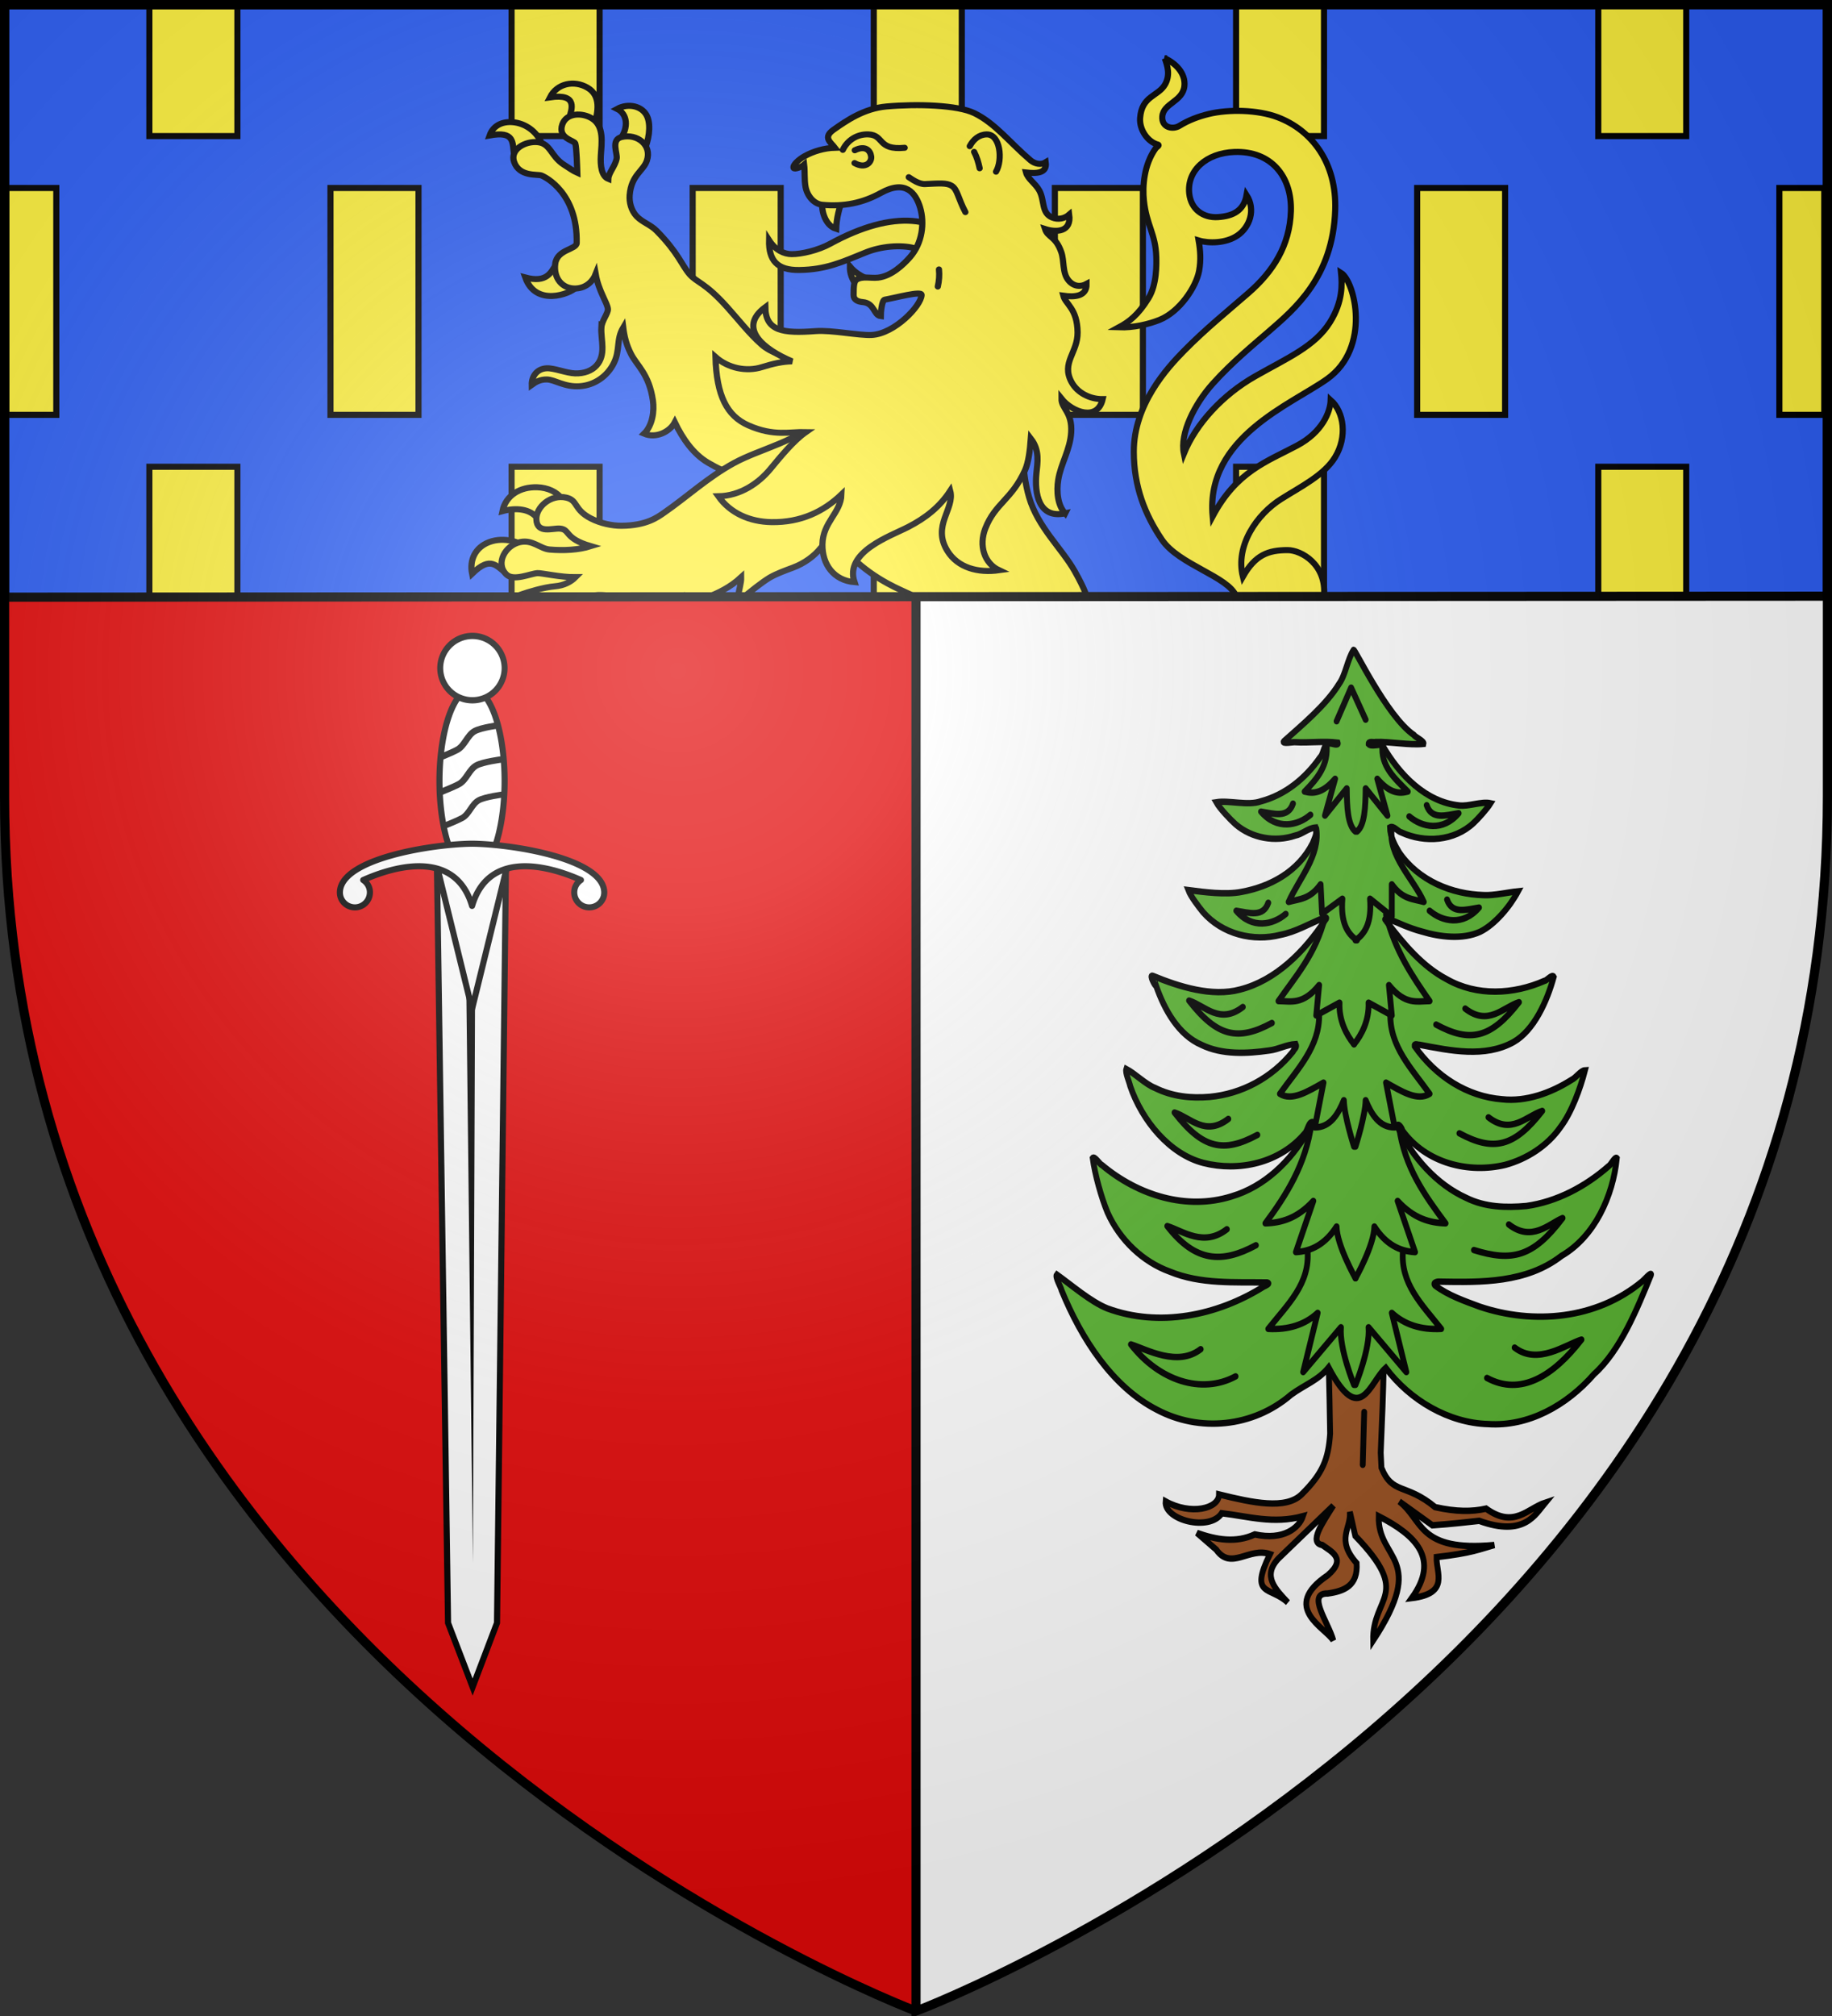 <svg xmlns="http://www.w3.org/2000/svg" xmlns:xlink="http://www.w3.org/1999/xlink" width="600" height="660" version="1.0"><rect width="100%" height="100%" fill="#333333" stroke="none"/><defs><g id="b"><path id="a" d="M0 0v1h.5z" transform="rotate(18 3.157 -.5)"/><use xlink:href="#a" width="810" height="540" transform="scale(-1 1)"/></g><g id="c"><use xlink:href="#b" width="810" height="540" transform="rotate(72)"/><use xlink:href="#b" width="810" height="540" transform="rotate(144)"/></g><g id="f"><path id="e" d="M0 0v1h.5z" transform="rotate(18 3.157 -.5)"/><use xlink:href="#e" width="810" height="540" transform="scale(-1 1)"/></g><g id="g"><use xlink:href="#f" width="810" height="540" transform="rotate(72)"/><use xlink:href="#f" width="810" height="540" transform="rotate(144)"/></g><g id="j"><path id="i" d="M0 0v1h.5z" transform="rotate(18 3.157 -.5)"/><use xlink:href="#i" width="810" height="540" transform="scale(-1 1)"/></g><g id="k"><use xlink:href="#j" width="810" height="540" transform="rotate(72)"/><use xlink:href="#j" width="810" height="540" transform="rotate(144)"/></g><g id="n"><path id="m" d="M0 0v1h.5z" transform="rotate(18 3.157 -.5)"/><use xlink:href="#m" width="810" height="540" transform="scale(-1 1)"/></g><g id="o"><use xlink:href="#n" width="810" height="540" transform="rotate(72)"/><use xlink:href="#n" width="810" height="540" transform="rotate(144)"/></g><g id="q"><path id="p" d="M0 0v1h.5z" transform="rotate(18 3.157 -.5)"/><use xlink:href="#p" width="810" height="540" transform="scale(-1 1)"/></g><g id="r"><use xlink:href="#q" width="810" height="540" transform="rotate(72)"/><use xlink:href="#q" width="810" height="540" transform="rotate(144)"/></g><g id="u"><use xlink:href="#j" width="810" height="540" transform="rotate(72)"/><use xlink:href="#j" width="810" height="540" transform="rotate(144)"/></g><g id="x"><path id="w" d="M0 0v1h.5z" transform="rotate(18 3.157 -.5)"/><use xlink:href="#w" width="810" height="540" transform="scale(-1 1)"/></g><g id="y"><use xlink:href="#x" width="810" height="540" transform="rotate(72)"/><use xlink:href="#x" width="810" height="540" transform="rotate(144)"/></g><g id="A"><path id="z" d="M0 0v1h.5z" transform="rotate(18 3.157 -.5)"/><use xlink:href="#z" width="810" height="540" transform="scale(-1 1)"/></g><g id="B"><use xlink:href="#A" width="810" height="540" transform="rotate(72)"/><use xlink:href="#A" width="810" height="540" transform="rotate(144)"/></g><g id="D"><path id="C" d="M0 0v1h.5z" transform="rotate(18 3.157 -.5)"/><use xlink:href="#C" width="810" height="540" transform="scale(-1 1)"/></g><g id="E"><use xlink:href="#D" width="810" height="540" transform="rotate(72)"/><use xlink:href="#D" width="810" height="540" transform="rotate(144)"/></g><g id="G"><path id="F" d="M0 0v1h.5z" transform="rotate(18 3.157 -.5)"/><use xlink:href="#F" width="810" height="540" transform="scale(-1 1)"/></g><g id="H"><use xlink:href="#G" width="810" height="540" transform="rotate(72)"/><use xlink:href="#G" width="810" height="540" transform="rotate(144)"/></g><g id="J"><path id="I" d="M0 0v1h.5z" transform="rotate(18 3.157 -.5)"/><use xlink:href="#I" width="810" height="540" transform="scale(-1 1)"/></g><g id="K"><use xlink:href="#J" width="810" height="540" transform="rotate(72)"/><use xlink:href="#J" width="810" height="540" transform="rotate(144)"/></g><g id="M"><path id="L" d="M0 0v1h.5z" transform="rotate(18 3.157 -.5)"/><use xlink:href="#L" width="810" height="540" transform="scale(-1 1)"/></g><g id="N"><use xlink:href="#M" width="810" height="540" transform="rotate(72)"/><use xlink:href="#M" width="810" height="540" transform="rotate(144)"/></g><g id="P"><path id="O" d="M0 0v1h.5z" transform="rotate(18 3.157 -.5)"/><use xlink:href="#O" width="810" height="540" transform="scale(-1 1)"/></g><g id="Q"><use xlink:href="#P" width="810" height="540" transform="rotate(72)"/><use xlink:href="#P" width="810" height="540" transform="rotate(144)"/></g><g id="S"><path id="R" d="M0 0v1h.5z" transform="rotate(18 3.157 -.5)"/><use xlink:href="#R" width="810" height="540" transform="scale(-1 1)"/></g><g id="T"><use xlink:href="#S" width="810" height="540" transform="rotate(72)"/><use xlink:href="#S" width="810" height="540" transform="rotate(144)"/></g><g id="V"><path id="U" d="M0 0v1h.5z" transform="rotate(18 3.157 -.5)"/><use xlink:href="#U" width="810" height="540" transform="scale(-1 1)"/></g><g id="W"><use xlink:href="#V" width="810" height="540" transform="rotate(72)"/><use xlink:href="#V" width="810" height="540" transform="rotate(144)"/></g><g id="Y"><path id="X" d="M0 0v1h.5z" transform="rotate(18 3.157 -.5)"/><use xlink:href="#X" width="810" height="540" transform="scale(-1 1)"/></g><g id="Z"><use xlink:href="#Y" width="810" height="540" transform="rotate(72)"/><use xlink:href="#Y" width="810" height="540" transform="rotate(144)"/></g><g id="ab"><path id="aa" d="M0 0v1h.5z" transform="rotate(18 3.157 -.5)"/><use xlink:href="#aa" width="810" height="540" transform="scale(-1 1)"/></g><g id="ac"><use xlink:href="#ab" width="810" height="540" transform="rotate(72)"/><use xlink:href="#ab" width="810" height="540" transform="rotate(144)"/></g><g id="ae"><path id="ad" d="M0 0v1h.5z" transform="rotate(18 3.157 -.5)"/><use xlink:href="#ad" width="810" height="540" transform="scale(-1 1)"/></g><g id="af"><use xlink:href="#ae" width="810" height="540" transform="rotate(72)"/><use xlink:href="#ae" width="810" height="540" transform="rotate(144)"/></g><g id="ah"><path id="ag" d="M0 0v1h.5z" transform="rotate(18 3.157 -.5)"/><use xlink:href="#ag" width="810" height="540" transform="scale(-1 1)"/></g><g id="ai"><use xlink:href="#ah" width="810" height="540" transform="rotate(72)"/><use xlink:href="#ah" width="810" height="540" transform="rotate(144)"/></g><g id="ak"><path id="aj" d="M0 0v1h.5z" transform="rotate(18 3.157 -.5)"/><use xlink:href="#aj" width="810" height="540" transform="scale(-1 1)"/></g><g id="al"><use xlink:href="#ak" width="810" height="540" transform="rotate(72)"/><use xlink:href="#ak" width="810" height="540" transform="rotate(144)"/></g><g id="an"><path id="am" d="M0 0v1h.5z" transform="rotate(18 3.157 -.5)"/><use xlink:href="#am" width="810" height="540" transform="scale(-1 1)"/></g><g id="ao"><use xlink:href="#an" width="810" height="540" transform="rotate(72)"/><use xlink:href="#an" width="810" height="540" transform="rotate(144)"/></g><g id="aq"><path id="ap" d="M0 0v1h.5z" transform="rotate(18 3.157 -.5)"/><use xlink:href="#ap" width="810" height="540" transform="scale(-1 1)"/></g><g id="ar"><use xlink:href="#aq" width="810" height="540" transform="rotate(72)"/><use xlink:href="#aq" width="810" height="540" transform="rotate(144)"/></g><g id="at"><path id="as" d="M0 0v1h.5z" transform="rotate(18 3.157 -.5)"/><use xlink:href="#as" width="810" height="540" transform="scale(-1 1)"/></g><g id="au"><use xlink:href="#at" width="810" height="540" transform="rotate(72)"/><use xlink:href="#at" width="810" height="540" transform="rotate(144)"/></g><g id="aw"><path id="av" d="M0 0v1h.5z" transform="rotate(18 3.157 -.5)"/><use xlink:href="#av" width="810" height="540" transform="scale(-1 1)"/></g><g id="ax"><use xlink:href="#aw" width="810" height="540" transform="rotate(72)"/><use xlink:href="#aw" width="810" height="540" transform="rotate(144)"/></g><g id="az"><path id="ay" d="M0 0v1h.5z" transform="rotate(18 3.157 -.5)"/><use xlink:href="#ay" width="810" height="540" transform="scale(-1 1)"/></g><g id="aA"><use xlink:href="#az" width="810" height="540" transform="rotate(72)"/><use xlink:href="#az" width="810" height="540" transform="rotate(144)"/></g><g id="aC"><path id="aB" d="M0 0v1h.5z" transform="rotate(18 3.157 -.5)"/><use xlink:href="#aB" width="810" height="540" transform="scale(-1 1)"/></g><g id="aD"><use xlink:href="#aC" width="810" height="540" transform="rotate(72)"/><use xlink:href="#aC" width="810" height="540" transform="rotate(144)"/></g><g id="aF"><path id="aE" d="M0 0v1h.5z" transform="rotate(18 3.157 -.5)"/><use xlink:href="#aE" width="810" height="540" transform="scale(-1 1)"/></g><g id="aG"><use xlink:href="#aF" width="810" height="540" transform="rotate(72)"/><use xlink:href="#aF" width="810" height="540" transform="rotate(144)"/></g><g id="aI"><path id="aH" d="M0 0v1h.5z" transform="rotate(18 3.157 -.5)"/><use xlink:href="#aH" width="810" height="540" transform="scale(-1 1)"/></g><g id="aJ"><use xlink:href="#aI" width="810" height="540" transform="rotate(72)"/><use xlink:href="#aI" width="810" height="540" transform="rotate(144)"/></g><g id="aL"><path id="aK" d="M0 0v1h.5z" transform="rotate(18 3.157 -.5)"/><use xlink:href="#aK" width="810" height="540" transform="scale(-1 1)"/></g><g id="aM"><use xlink:href="#aL" width="810" height="540" transform="rotate(72)"/><use xlink:href="#aL" width="810" height="540" transform="rotate(144)"/></g><g id="aO"><path id="aN" d="M0 0v1h.5z" transform="rotate(18 3.157 -.5)"/><use xlink:href="#aN" width="810" height="540" transform="scale(-1 1)"/></g><g id="aP"><use xlink:href="#aO" width="810" height="540" transform="rotate(72)"/><use xlink:href="#aO" width="810" height="540" transform="rotate(144)"/></g><g id="bf"><path id="be" d="M0 0v1h.5z" transform="rotate(18 3.157 -.5)"/><use xlink:href="#be" width="810" height="540" transform="scale(-1 1)"/></g><g id="bg"><use xlink:href="#bf" width="810" height="540" transform="rotate(72)"/><use xlink:href="#bf" width="810" height="540" transform="rotate(144)"/></g><g id="bi"><path id="bh" d="M0 0v1h.5z" transform="rotate(18 3.157 -.5)"/><use xlink:href="#bh" width="810" height="540" transform="scale(-1 1)"/></g><g id="bj"><use xlink:href="#bi" width="810" height="540" transform="rotate(72)"/><use xlink:href="#bi" width="810" height="540" transform="rotate(144)"/></g><g id="bl"><path id="bk" d="M0 0v1h.5z" transform="rotate(18 3.157 -.5)"/><use xlink:href="#bk" width="810" height="540" transform="scale(-1 1)"/></g><g id="bm"><use xlink:href="#bl" width="810" height="540" transform="rotate(72)"/><use xlink:href="#bl" width="810" height="540" transform="rotate(144)"/></g><g id="bp"><path id="bo" d="M0 0v1h.5z" transform="rotate(18 3.157 -.5)"/><use xlink:href="#bo" width="810" height="540" transform="scale(-1 1)"/></g><g id="bq"><use xlink:href="#bp" width="810" height="540" transform="rotate(72)"/><use xlink:href="#bp" width="810" height="540" transform="rotate(144)"/></g><g id="bs"><path id="br" d="M0 0v1h.5z" transform="rotate(18 3.157 -.5)"/><use xlink:href="#br" width="810" height="540" transform="scale(-1 1)"/></g><g id="bt"><use xlink:href="#bs" width="810" height="540" transform="rotate(72)"/><use xlink:href="#bs" width="810" height="540" transform="rotate(144)"/></g><g id="bw"><path id="bv" d="M0 0v1h.5z" transform="rotate(18 3.157 -.5)"/><use xlink:href="#bv" width="810" height="540" transform="scale(-1 1)"/></g><g id="bx"><use xlink:href="#bw" width="810" height="540" transform="rotate(72)"/><use xlink:href="#bw" width="810" height="540" transform="rotate(144)"/></g><g id="bz"><path id="by" d="M0 0v1h.5z" transform="rotate(18 3.157 -.5)"/><use xlink:href="#by" width="810" height="540" transform="scale(-1 1)"/></g><path id="d" d="M2.922 27.673c0-5.952 2.317-9.844 5.579-11.013 1.448-.519 3.307-.273 5.018 1.447 2.119 2.129 2.736 7.993-3.483 9.121.658-.956.619-3.081-.714-3.787-.99-.524-2.113-.253-2.676.123-.824.552-1.729 2.106-1.679 4.108z"/><path id="h" d="M2.922 27.673c0-5.952 2.317-9.844 5.579-11.013 1.448-.519 3.307-.273 5.018 1.447 2.119 2.129 2.736 7.993-3.483 9.121.658-.956.619-3.081-.714-3.787-.99-.524-2.113-.253-2.676.123-.824.552-1.729 2.106-1.679 4.108z"/><path id="l" d="M2.922 27.673c0-5.952 2.317-9.844 5.579-11.013 1.448-.519 3.307-.273 5.018 1.447 2.119 2.129 2.736 7.993-3.483 9.121.658-.956.619-3.081-.714-3.787-.99-.524-2.113-.253-2.676.123-.824.552-1.729 2.106-1.679 4.108z"/><path id="s" d="M0 0v1h.5z" transform="rotate(18 3.157 -.5)"/><path id="v" d="M2.922 27.673c0-5.952 2.317-9.844 5.579-11.013 1.448-.519 3.307-.273 5.018 1.447 2.119 2.129 2.736 7.993-3.483 9.121.658-.956.619-3.081-.714-3.787-.99-.524-2.113-.253-2.676.123-.824.552-1.729 2.106-1.679 4.108z"/><path id="aQ" d="M0 0v1h.5z" transform="rotate(18 3.157 -.5)"/><path id="aR" d="M0 0v1h.5z" transform="rotate(18 3.157 -.5)"/><path id="aS" d="M0 0v1h.5z" transform="rotate(18 3.157 -.5)"/><path id="aT" d="M0 0v1h.5z" transform="rotate(18 3.157 -.5)"/><path id="aU" d="M0 0v1h.5z" transform="rotate(18 3.157 -.5)"/><path id="aV" d="M0 0v1h.5z" transform="rotate(18 3.157 -.5)"/><path id="aW" d="M0 0v1h.5z" transform="rotate(18 3.157 -.5)"/><path id="aX" d="M0 0v1h.5z" transform="rotate(18 3.157 -.5)"/><path id="aY" d="M0 0v1h.5z" transform="rotate(18 3.157 -.5)"/><path id="aZ" d="M0 0v1h.5z" transform="rotate(18 3.157 -.5)"/><path id="ba" d="M0 0v1h.5z" transform="rotate(18 3.157 -.5)"/><path id="bb" d="M0 0v1h.5z" transform="rotate(18 3.157 -.5)"/><path id="bc" d="M0 0v1h.5z" transform="rotate(18 3.157 -.5)"/><path id="bd" d="M2.922 27.673c0-5.952 2.317-9.844 5.579-11.013 1.448-.519 3.307-.273 5.018 1.447 2.119 2.129 2.736 7.993-3.483 9.121.658-.956.619-3.081-.714-3.787-.99-.524-2.113-.253-2.676.123-.824.552-1.729 2.106-1.679 4.108z"/><path id="bn" d="M2.922 27.673c0-5.952 2.317-9.844 5.579-11.013 1.448-.519 3.307-.273 5.018 1.447 2.119 2.129 2.736 7.993-3.483 9.121.658-.956.619-3.081-.714-3.787-.99-.524-2.113-.253-2.676.123-.824.552-1.729 2.106-1.679 4.108z"/><path id="bu" d="M2.922 27.673c0-5.952 2.317-9.844 5.579-11.013 1.448-.519 3.307-.273 5.018 1.447 2.119 2.129 2.736 7.993-3.483 9.121.658-.956.619-3.081-.714-3.787-.99-.524-2.113-.253-2.676.123-.824.552-1.729 2.106-1.679 4.108z"/><radialGradient xlink:href="#bA" id="bD" cx="221.445" cy="226.331" r="300" fx="221.445" fy="226.331" gradientTransform="matrix(1.353 0 0 1.349 -77.63 -85.747)" gradientUnits="userSpaceOnUse"/><linearGradient id="bA"><stop offset="0" stop-color="#fff" stop-opacity=".314"/><stop offset=".19" stop-color="#fff" stop-opacity=".251"/><stop offset=".6" stop-color="#6b6b6b" stop-opacity=".125"/><stop offset="1" stop-opacity=".125"/></linearGradient></defs><path fill="#e20909" fill-rule="evenodd" d="M1.5 1.5v259.246c0 13.518.669 26.64 1.938 39.39C29.008 556.583 300 658.5 300 658.5V1.5Z"/><path fill="#fff" fill-rule="evenodd" d="M300 1.5v657s271.164-102.986 296.563-358.363a398 398 0 0 0 1.937-39.39V1.5Z"/><path fill="none" stroke="#000" stroke-width="3" d="M300 658.5V1.5"/><path fill="#2b5df2" d="M1.5 1.5v194l597-.325V1.5Z"/><path fill="#fcef3c" fill-rule="evenodd" stroke="#000" stroke-width="2" d="M48.92 1.138v43.41h28.83V1.138Zm118.625 0v43.41h28.83V1.138Zm118.625 0v43.41H315V1.138Zm118.657 0v43.41h28.8V1.138Zm118.625 0v43.41h28.8V1.138ZM2.043 61.546v74.267h16.395V61.546Zm106.19 0v74.267h28.83V61.546Zm118.625 0v74.267h28.83V61.546Zm118.625 0v74.267h28.83V61.546Zm118.657 0v74.267h28.799V61.546Zm118.625 0v74.267h14.711V61.546zM48.92 152.81v42.445h28.83v-42.445Zm118.625 0v42.445h28.83v-42.445Zm118.625 0v42.445H315v-42.445Zm118.657 0v42.445h28.8v-42.445Zm118.625 0v42.445h28.8v-42.445Z"/><g fill="#fff" stroke="#000" stroke-width="2.975"><g fill="#fcef3c" fill-rule="evenodd"><path d="M106.218 97.77c-.838-6.485.333-12.022-11.769-9.754 1.894-5.5 7.083-7.249 12.29-6.402 5.811.946 11.103 5.204 13.083 11.302zM132.645 79.693c1.284-4.494 4.505-12.527-9.187-10.466 3.414-6.894 11.608-8.626 18.057-4.758 6.587 3.952 5.122 11.99 3.254 18.383zM157.165 89.937c4.211-5.747 3.608-12.468-1.388-15.019 5.276-2.966 12.256-1.532 14.492 3.86 1.917 4.625.579 12.144-1.533 16.625z" transform="matrix(.681 0 0 .664 96.042 -14.098)"/></g><path fill="#fcef3c" fill-rule="evenodd" d="M136.065 162.935c-2.953 3.25-19.453 9.647-24.47-4.894 10.561 2.896 12.373-2.74 14.767-6.326zM117.27 276.619c-3.378-4.386-9.827-5.277-16.654-3.372 1.58-7.87 8.594-12.031 16.661-11.777 5.187.163 9.646 2.362 11.82 5.667zM103.452 304.726c-5.854-4.316-8.217-9.79-17.437-.636-1.326-6.735 1.48-12.958 8.165-15.556 7.598-2.953 14.84.684 14.84.684z" transform="matrix(.681 0 0 .664 96.042 -14.098)"/><path fill="#fff03c" fill-rule="evenodd" d="M148.175 182.839c-.297 6.03 2.46 13.3-2.417 18.706-2.226 2.468-5.812 3.916-10.203 3.785-4.156-.123-10.1-2.692-13.634-2.523-4.934.236-7.294 4.23-7.208 8.158 2.086-1.537 4.217-2.68 7.206-2.642 3.924.048 8.408 3.848 15.854 3.335 7.125-.49 13.266-4.903 16.39-11.357 3.182-6.577 1.045-11.566 4.53-17.568.538 4.433 1.495 8.51 3.759 13.057 2.93 5.885 8.604 9.728 10.515 22.858.776 5.338-.246 12.394-4.234 16.413 5.75 2.48 12.388-.94 14.764-5.588 3.832 8.157 8.932 15.631 15.996 19.903 9.098 5.503 18.196 8.5 28.722 9.3l19.571-16.769 11.09-36.657c-5.702-1.96-12.289-4.607-17.19-6.461-5.575-2.109-11.65-3.339-16.483-7.709-5.837-5.277-11.242-12.416-16.635-18.557-10.691-12.176-14.37-11.832-17.978-16.093-3.728-4.402-5.337-10.463-15.858-21.417-2.896-3.016-6.924-4.225-9.602-7.15-2.611-2.852-3.616-6.962-3.33-10.485.807-9.928 6.589-11.783 8.278-16.976 2.5-7.685-4.68-13.4-12.094-11.62-5.46 1.311-1.954 8.077-2.45 10.644-.73 3.777-3.913 7.056-4.008 10.008-3.247-1.358-3.89-6.5-3.602-11.436.362-6.212 1.747-14.498-4.253-18.358-4.652-2.993-12.31-2.88-14.282 2.978-2.292 6.806 5.709 7.823 6.237 9.322.629 1.782.937 12.69.988 14.493-2.084-.94-3.867-2.327-6.302-3.896-6.568-4.234-6.423-10.569-12.801-11.217-5.876-.598-13.398 3.545-11.295 9.734 2.53 7.443 11.178 5.98 13.067 6.675 2.147.79 17.542 8.871 17.023 33.292-.07 3.302-9.33 3.074-10.3 10.174-.964 7.06 3.316 12.641 10.02 12.26 5.016-.284 8.124-3.7 9.41-7.068 1.425 8.39 5.657 14.199 5.883 17.202.164 2.182-2.968 5.701-3.144 9.25z" transform="matrix(.681 0 0 .664 96.042 -14.098)"/><path fill="#fcef3c" fill-rule="evenodd" d="M322.8 145.076c-8.6.22-16.896.445-24.11-1.498-6.721-1.81-16.182-.865-23.428 2.153-11.658 4.857-19.113 8.415-31.825 8.624-10.706.176-14.807-4.718-14.6-14.675 3.162 5.027 7.284 6.844 10.908 6.86 4.662.02 12.635-1.845 18.529-5.152 30.512-17.122 53.095-14.06 64.526 3.688z" transform="matrix(.681 0 0 .664 96.042 -14.098)"/><path fill="#fff03c" fill-rule="evenodd" stroke-width="2.001" d="M381.479 19.105c.934 2.555 1.821 5.567.078 8.592-2.273 3.944-7.653 3.66-8.164 11.03-.253 3.685 2.368 7.768 5.962 8.71.43.242-.599.781-.89 1.192-3.803 5.366-4.337 12.356-3.815 17.182.874 8.058 3.81 10.835 4.04 18.312.07 2.33.24 9.052-2.522 13.553-3.404 5.548-6.381 7.785-9.715 9.588 4.773.175 9.838-1.027 13.37-2.463 6.526-2.655 11.917-10.732 12.894-16.024.65-3.523.4-6.795-.155-9.976 3.254.985 8.876 1 12.74-1.635 3.97-2.706 6.06-8.394 2.966-13.234-.898 5.003-4.263 6.893-9.38 7.216-4.868.308-8.84-2.567-9.398-7.718-.822-7.593 5.667-13.297 14.781-13.625 12.075-.435 18.859 8.055 18.508 19.388-.351 11.36-5.899 19.85-13.87 26.801-6.85 5.972-14.07 11.787-21.17 19.014-5.54 5.637-16.428 17.565-16.407 33.03.015 11.458 3.669 20.635 9.227 28.849s21.822 12.076 24.267 18.49h28.8c.917-10.447-7.492-15.1-11.9-15.1-6.37 0-10.588 1.532-14.677 8.702-2.52-10.235 4.604-20.423 12.484-25.405 6.603-4.174 14.13-7.87 17.713-13.738 4.04-6.617 2.985-14.794-1.435-18.727-.121 3.902-2.751 10.515-11.022 14.909-10.04 5.334-19.798 8.493-27.639 23.187-2.388-25.89 25.868-36.693 37.508-45.01 14.448-10.322 9.088-31.918 4.549-34.773.352 3.63.652 9.32-3.617 16.16-4.939 7.913-13.834 11.662-24.526 17.744-10.633 6.049-19.345 15.508-23.341 25.31-1.339-6.517 3.388-16.119 9.478-22.911 6.308-7.036 13.901-13.255 18.213-17.004 8.589-7.469 21.115-17.822 21.877-39.873.54-15.51-7.64-26.162-18.834-30.418-6.565-2.496-16.098-2.66-22.62-1.067-3.271.8-6.524 1.987-9.558 3.867-2.136 1.324-5.897.634-5.615-3.066.332-4.36 6.69-4.837 7.238-9.951.452-4.219-2.912-7.52-6.424-9.108zm-75.815 86.143c-8.412.195-15.468 3.425-20.615 8.04-7.592 6.805-8.846 15.748-16.309 23.69-7.155 7.615-19.75 10.055-28.353 14.764-8.557 4.684-15.499 11.168-22.975 16.334-2.023 1.398-5.7 4.184-13.894 4.22-2.918.014-6.776-.725-10.047-2.421-5.641-2.924-4.103-5.887-8.004-6.8-5.088-1.193-9.97 3.11-9.803 7.146.196 4.811 5.3 2.827 7.668 3 3.505.256 1.271 3.165 10.133 5.767-3.992 1.246-8.83 1.499-13.469 1.098-3.112-.269-5.514-3.311-9.65-2.441-4.79 1.007-8.25 6.925-4.504 10.607 2.34 2.3 7.82-.268 10.178-.428 1.272-.086 7.685 1.389 12.46 1.332-1.481 1.487-3.716 2.726-6.751 2.979-3.654.305-8.836 1.909-11.324 2.78-.007 1.197 3.262-.05 3.454.675l18.498-.01c1.456-.396 3.067-.643 4.848-.553 2.32.118 3.703.301 4.54.547l18.884-.01c1.12-.1 2.221-.232 3.283-.434 0 0 .18.189.508.432l7.78-.004c2.844-1.256 6.663-2.825 10.552-6.41.034 1.954-.74 4.024-1.006 6.404h1.998c2.195-1.835 5.666-4.641 8.352-6.277 2.255-1.296 5.116-2.333 7.529-3.227 3.881-1.438 7.105-3.88 9.133-6.44.572-.722 4.302-4.245 5.15-3.32.984 1.651 1.89 3.348 5.5 6.754 3.453 3.259 7.143 5.874 11.25 8.14 3.102 1.71 6.267 2.999 8.992 4.339l56.196-.03s-.21-1.821-3.875-8.316c-4.241-7.516-12.085-14.382-14.957-24.299-2.547-8.79-2.241-19.029-1.744-24.213 1.361-14.204-3.486-27.422-17.346-31.646-4.332-1.32-8.436-1.858-12.26-1.77z" transform="matrix(1 0 0 .999 .001 .001)"/><path fill="#fff03c" fill-rule="evenodd" d="M267.748 152.688c-.234 3.047 1.17 6.672 2.87 8.76l6.268-2.493c-3.578-1.306-6.932-3.534-9.138-6.267zM261.094 134.082c-5.791-1.856-7.266-10.244-6.557-13.126l9.443-.782c-1.296 3.092-2.764 8.991-2.886 13.908z" transform="matrix(.681 0 0 .664 96.042 -14.098)"/><path fill="#fff03c" fill-rule="evenodd" d="M371.219 274.34c-3.636-3.976-4.203-10.728-3.32-16.502 1.203-7.872 5.738-14.84 6.234-23.448.57-10.069-4.71-11.674-4.675-16.6 5.175 6.621 17.353 11.336 19.816.22-6.145.069-12.19-3.095-14.988-8.43-5.041-9.608 3.034-14.43 2.925-24.467-.128-11.84-5.833-13.885-6.865-18.085 5.235.762 11.278.486 11.186-5.815-2.94 1.632-6.257 1.317-8.747-1.815-2.986-3.755-1.927-9.46-3.403-13.814-2.74-8.082-6.468-7.144-7.835-11.447 5.68 1.862 12.767 1.407 11.631-7.09-2.204 1.963-5.345 2.66-8.231 1.421-5.192-2.229-3.53-8.28-6.091-13.2-1.856-3.563-5.598-5.761-6.437-8.99 4.748.545 10.235.589 9.46-5.026-2.215 1.42-5.221.835-7.32-.996-9.827-8.572-16.962-18.222-26.953-23.21-8.1-4.045-27.537-4.673-42.317-3.314-10.893 1.001-19.349 7.068-25.452 11.473-5.32 3.84-1.26 6.284.672 8.88-5.027.147-10.302 1.67-14.691 4.198-2.532 1.459-5.695 4.279-5.179 5.75.298.85 3.581-.324 5.06-1.615.412 3.411.03 7.442.67 10.948.841 4.612 4.14 8.449 8.057 8.833 10.389 1.02 19.484-.905 28.158-5.829 11.743-6.665 16.75-.208 18.908 7.253 2.176 7.522 1.103 17.418-4.893 24.422-3.113 3.636-8.965 9.392-15.404 10.084-3.615.388-7.354-.869-10.29.992-1.496.949-1.366 4.59-1.408 7.554-.032 2.314 1.892 3.287 4.377 3.503 5.762.501 5.208 6.52 8.664 6.937-.01-1.55.53-7.867 1.89-8.115 5.459-.996 17.825-4.482 17.752-2.35-.185 5.363-12.974 19.136-23.977 19.74-6.152.338-19.326-2.508-26.909-1.911-15.899 1.24-24.1-.01-24.275-11.807-13.703 10.442-.415 21.021 12.896 26.72-4.465.073-9.252 1.143-14.416 2.82-7.674 2.493-16.415.493-22.444-4.967.509 19 5.474 29.04 15.826 33.717 12.302 5.559 19.884 3.088 27.683 3.296-5.888 4.222-12.047 11.921-17.074 18.167-5.647 7.018-14.415 13.281-25.062 13.484 5.74 8.329 14.999 12.568 25.517 12.758 14.193.258 25.136-5.254 33.685-13.617-.29 9.113-8.97 13.616-9.142 24.604-.154 9.818 5.461 17.782 15.427 18.614-4.941-14.958 17.24-22.669 25.863-27.233 8.16-4.32 15.021-9.716 20.17-17.78 2.275 8.939-8.882 17.052-1.372 29.564 5.05 8.414 14.83 11.011 24.854 9.565-7.046-3.397-9.853-12.094-6.563-20.683 4.725-12.335 12.605-14.084 19.027-28.555 1.703-3.84 2.404-9.897 2.833-15.656 4.4 5.826 3.177 11.872 2.672 17.108-.949 9.836 1.076 22.563 13.82 19.742z" transform="matrix(.681 0 0 .664 96.042 -14.098)"/><path fill="#fff03c" fill-rule="evenodd" stroke-linecap="round" d="M310.542 154.075c.276 2.898.066 5.632-.557 8.443m-13.97-53.918c1.418.912 4.778 3.545 7.923 3.384 6.786-.35 10.248-.662 12.667.817 2.871 1.756 3.136 6.286 6.64 13.012m4.206-29.703c1.279 2.455 2.102 5.328 2.661 8.085m-4.766-10.892c1.7-3.299 4.487-5.734 8.135-5.81 6.56-.134 7.829 12.542 4.5 18.392m-73.684-10.758c2.26-4.842 7.013-7.863 12.344-7.633 7.68.327 4.18 7.91 17.412 6.602m-24 1.23c5.039-2.56 7.51.053 7.878 3.084.328 2.7-2.568 6.322-7.992 3.228" transform="matrix(.681 0 0 .664 96.042 -14.098)"/></g><path fill="none" stroke="#000" stroke-width="3" d="M1.5 1.5v194l597-.325V1.5Z"/><g fill="#fff" stroke="#000" stroke-width="1.423" transform="rotate(180 518.484 440.717)scale(1.405)"><path d="m620.122 424.952 16.073-.023-2.58-175.74-5.729-14.937-5.686 14.953z"/><path fill="#000" fill-rule="evenodd" stroke="none" d="m627.242 415.59.58-152.438 1.749 152.437z"/><path stroke-linejoin="round" d="m619.985 424.94 8.037-32.688 8.036 32.689z"/><path stroke-linejoin="round" stroke-width="1.423" d="M635.614 445.365a7.592 21.51 0 0 1-7.592 21.51 7.592 21.51 0 0 1-7.592-21.51 7.592 21.51 0 0 1 7.592-21.51 7.592 21.51 0 0 1 7.592 21.51z"/><path stroke-linejoin="round" stroke-width="1.425" d="M-299.715 242.045a7.71 7.315 0 0 1-7.71 7.314 7.71 7.315 0 0 1-7.71-7.314 7.71 7.315 0 0 1 7.71-7.315 7.71 7.315 0 0 1 7.71 7.315z" transform="matrix(.973 0 0 1.025 927.06 223.584)"/><path stroke-linejoin="round" d="M600.701 415.923c-1.932 0-3.524 1.575-3.5 3.5.101 7.857 21.383 11.234 30.813 11.343 9.43-.109 30.712-3.486 30.812-11.343.025-1.925-1.568-3.5-3.5-3.5a3.5 3.5 0 0 0-3.5 3.5c0 1.217.62 2.247 1.563 2.875-8.163 3.63-21.594 6.812-25.375-6.032-3.78 12.844-17.212 9.662-25.375 6.032.943-.628 1.562-1.658 1.562-2.875 0-1.932-1.568-3.5-3.5-3.5z"/><path id="bB" fill="#fff" stroke="#000" stroke-linecap="butt" stroke-linejoin="round" stroke-width="1.423" d="M620.889 442.218s4.088-.524 5.557-1.326c1.653-.903 2.207-3.217 3.855-4.13 1.179-.654 3.939-1.736 3.939-1.736" opacity="1"/><use xlink:href="#bB" id="bC" width="58.753" height="250.941" x="0" y="0" fill="#fff" stroke="#000" stroke-width="1.355" transform="translate(-30.773 -13.931)scale(1.05)"/><use xlink:href="#bC" width="58.753" height="250.941" transform="translate(.395 8)"/></g><g stroke="#000" stroke-width="2.004"><path fill="#9d5324" d="M146.688 448.281c.207 7.035.346 14.005.468 20.969-.593 7.979-2.536 12.465-9.812 19-5.455 4.822-16.757 2.612-28.406 0-.035 4.532-9.784 6.533-18.376 2.188-.604 5.827 15.118 9.51 19.313 3.687 9.1.96 17.674 3.469 27.938.938-1.35 3.62-6.657 7.664-16.563 5.687-6.631 2.762-13.275 1.658-19.906-.469l6.625 5.219c5.127 6.653 11.304-.887 18.5 1.406-7.233 13.409.193 9.977 6.156 15.156-4.3-4.179-8.85-8.31-3.312-13.718l18.937-16.594c-3.842 5.579-8.483 11.616-3.781 12.313 3.069 2.055 8.538 4.226 1.875 9.468-16.474 10.075-.62 16.428 1.906 20.375-1.587-5.491-9.343-14.835-1.906-14.687 5.738-.735 10.446-2.487 9.937-9.469-7.337-7.55-1.78-10.801-2.344-16.094l1.875 7.563c19.754 18.62 5.818 18.805 6.157 32.687 18.878-26.125 1.476-24.883 1.906-38.843 12.871 6.002 21.054 13.327 11.375 25.593 13.099-1.465 8.356-7.822 8.531-12.812 12.088-1.263 14.926-2.518 19.875-3.781-26.422 2.245-24.49-7.91-32.719-13.625l11.407 7.468c7.155-.473 11.337-.932 16.094-1.406 15.542 5.152 19.4-2.033 22.75-5.687-6.142 1.825-10.741 8.197-20.375 1.875-4.849.993-10.214 1.007-17.532-.47-10.168-7.637-14.677-3.797-18.469-12.312l-.25-4.719c.384-9.283.944-18.802 1-27.78z" overflow="visible" style="marker:none" transform="matrix(.952 0 0 1.047 295.535 -21.946)"/><path fill="#5ab532" d="M155.219 224.219c-2.017 2.696-2.796 7.88-4.969 10.562-4.49 6.668-12.78 12.893-18.969 17.938-.968.978 3.344.206 3.813.312 4.868.269 9.835-.415 14.656.156.45 1.214-2.163.085-2.75.25-2.08-.299-1.952 3.197-3.25 4.282-5.16 6.718-12.106 11.797-20.437 13.812-4.402 1.443-10.844-.376-15.313.281 1.198 1.959 4.824 5.436 6.656 6.907 5.615 4.37 13.599 5.61 20.406 3.531 2.631-.482 4.475-2.337 7.094-2.531.634 1.964-.269 3.083-1 4.875-4.97 8.968-14.69 13.628-24.469 15.25-5.532.985-12.811.074-18.312-.563.846 2.034 3.583 5.233 5.063 6.906 6.705 6.947 17.36 9.246 26.593 7.094 5.264-.936 9.768-3.402 14.75-5.25 1.17-.548 1.281.042.719.563-7.197 9.953-17.085 18.94-29.344 21.781-9.646 2.375-20.918-.873-30-4.281-1.438-.529.92 3.514 1.125 3.094 2.945 7.692 7.788 15.425 15.656 18.5 7.11 3.142 15.72 2.735 23.25 1.75 3.325-.37 5.83-1.82 9.126-2 .547 1.08-.551 1.52-1 2.406-7.25 8.187-17.592 13.152-28.532 14.094-6.475.505-12.96-.095-18.906-2.813-3.196-1.116-6.856-4.491-9.844-5.906-.427 1.143 1.094 4.138 1.344 5.344 4.098 10.888 13.598 21.303 25.188 24.03 12.15 2.818 26.24.095 34.906-9.25.976-.802 1.331-3.954 2.875-3.5.54 1.085-1.273 1.67-1.656 2.657-6.233 9.72-15.16 17.51-26.47 20.563-15.434 4.4-32.053-.28-44.53-9.782-.71-.145-2.602-3.012-3.22-2.219.772 5.156 2.956 12.345 5.126 17.063 4.266 8.666 12.243 15.452 21.437 18.469 10.605 3.977 22.343 3.22 33.438 3.375 1.339.306-.65 1.093-1.156 1.281-16.063 9.167-36.05 12.794-53.782 6.844-5.726-2.08-12.345-7.313-17.406-10.594-.702.78 1.533 4.098 1.656 4.969 6.78 15.054 17.429 30.122 32.75 37.281 14.569 7.055 33.047 5.615 46.188-4.687 4.557-3.054 9.338-4.478 12.916-8.505 10.919 18.912 14.148 4.619 19.646.125 8.379 10.176 21.794 17.243 35.219 17.567 13.817.858 27.018-5.79 36.469-15.625 9.063-7.417 14.889-20.535 19.562-31 .386-1.353-2.604 1.767-3.031 2.031-15.765 11.898-37.402 13.542-55.906 7.875-5.238-1.777-10.76-3.492-15.313-6.594-.955-1.033.968-1.323 1.656-1.218 14.224.226 29.705.462 41.813-8.063 11.391-6.006 17.749-18.714 19.031-30.562-.573-.643-2.142 2.238-2.719 2.437-8.125 6.507-17.999 11.21-28.406 12.531-6.964.57-14.197.392-20.656-2.53-10.297-4.238-18.547-12.757-23.75-22.407.12-1.336 1.633.538 1.75 1.313 8.205 10.332 22.916 13.51 35.438 10.75 7.272-1.808 14.429-5.851 19-11.844 3.8-4.559 6.794-12.04 8.406-17.719-1.48.061-3.172 2.399-4.594 2.969-7.099 4.104-15.698 6.942-23.937 6.094-11.971-.846-22.834-7.146-30.094-16.594-.174-1.06 1.186-.37 1.75-.438 10.51 1.818 22.373 4.124 32.25-.844 7.143-3.685 11.633-12.949 13.875-20.406-.532-.99-2.432 1.235-3.188 1.25-10.664 4.261-23.21 4.889-33.625-.5-8.373-3.991-14.88-11.045-20.719-18.062-.225-.554-1.027-.616.032-1.031 4.506 1.613 7.463 3.057 12.156 4.187 6.233 1.708 13.939 2.566 20 .063 5.095-2.267 10.27-7.893 13.062-12.657-3.554.323-8.273 1.38-11.906 1.188-10.833-.27-22.262-4.453-28.937-13.25-1.575-2.353-3.168-5.076-3.219-7.938 1.24-.627 2.76 1.376 4 1.625 7.924 3.29 18.093 2.72 24.781-3 1.665-1.433 4.569-4.353 5.813-6.156-3.063-.645-7.627 1.078-10.813.688-11.406-1.087-20.46-9.401-26.406-18.844-1.223-.436-3.765.618-4.719-.344-.083-1.085 1.831-.41 2.438-.656 4.846-.152 11.63 1.07 16.437.594.276-.904-2.913-2.117-3.344-2.813-9.354-5.803-20.74-27.827-20.718-26.531z" overflow="visible" style="marker:none" transform="matrix(.952 0 0 1.047 295.535 -21.946)"/><path fill="none" stroke-linecap="round" stroke-linejoin="round" d="m149.38 246.482 5-10.5 5 10M145.88 253.482c.855 6.678-3.113 10.944-7.5 15 2.99.707 6.19.568 10.5-4l-3.5 11.5 7.5-8.5c.044 5.933.33 11.504 3 13.5M165.213 253.816c-.856 6.678 4.28 10.61 8.667 14.666-2.99.707-6.192.568-10.5-4l3.5 11.5-7.5-8.5c-.045 5.933-.332 11.504-3 13.5M134.38 272.246c-1.745 4.677-6.612 3.11-11 2.5 5.44 5.837 12.624 4.418 17 1M180.38 272.746c1.744 4.677 6.611 3.11 11 2.5-5.442 5.837-12.625 4.418-17 1M168.38 279.982c-1.425 8.481 7.454 15.762 11 23-3.667-.94-7.334-.79-11-5.5v10l-7.5-5.5c.649 7.422-1.673 10.881-5 13" transform="matrix(.952 0 0 1.047 295.535 -21.946)"/><path fill="none" stroke-linecap="round" stroke-linejoin="round" d="M142.38 279.982c1.424 8.481-5.955 15.762-9.5 23 3.666-.94 7.333-.79 11-5.5l.5 9.167 7-4.667c-.65 7.422 1.672 10.881 5 13M125.88 303.246c-1.745 4.677-6.612 3.11-11 2.5 5.44 5.837 12.624 4.418 17 1M187.38 302.246c1.744 4.677 6.611 3.11 11 2.5-5.442 5.837-12.625 4.418-17 1M166.38 306.982c3.259 11.611 9.14 19.29 15 27-4.328.029-8.401 1.331-14-5l1 9.5-8-4c.252 5.55-2.41 10.113-5 13" transform="matrix(.952 0 0 1.047 295.535 -21.946)"/><path fill="none" stroke-linecap="round" stroke-linejoin="round" d="M145.38 307.816c-3.26 11.61-10.14 18.457-16 26.166 4.327.029 8.4 1.331 14-5l-1 9.5 8-4c-.253 5.55 2.408 10.113 5 13M127.13 340.835c-11.667 5.74-18.834 4.328-28.5-7 5.52 1.608 10.578 7.598 18.5 2M183.63 341.335c11.666 5.74 18.833 4.328 28.5-7-5.52 1.608-10.579 7.598-18.5 2M167.88 337.982c-.28 10.246 7.487 17.272 13.5 25-4.109 2.4-9.6-.732-15-3.5l3 14c-5.273.047-8.057-4.161-10-8.5-.088 4.834-3.5 14.5-3.5 14.5" transform="matrix(.952 0 0 1.047 295.535 -21.946)"/><path fill="none" stroke-linecap="round" stroke-linejoin="round" d="M143.38 337.982c.28 10.246-7.488 17.272-13.5 25 4.108 2.4 9.6-.732 15-3.5l-3 14c5.272.047 8.056-4.161 10-8.5.087 4.834 3.5 14.5 3.5 14.5M122.13 375.835c-11.667 5.74-18.834 4.328-28.5-7 5.52 1.608 10.578 7.598 18.5 2M191.63 375.335c11.666 5.74 18.833 4.328 28.5-7-5.52 1.608-10.579 7.598-18.5 2M170.88 373.316c1.857 12.648 8.886 21.46 16 30.166-5.5-.149-11-1.552-16.5-7l6 16c-5.265-.276-10.067-2.401-14-8-.078 5.837-6.5 16.167-6.5 16.167" transform="matrix(.952 0 0 1.047 295.535 -21.946)"/><path fill="none" stroke-linecap="round" stroke-linejoin="round" d="M140.713 372.316c-1.857 12.648-8.72 22.46-15.833 31.166 5.5-.149 11-1.552 16.5-7l-6 16c5.264-.276 10.066-2.401 14-8 .077 5.837 6.5 16.167 6.5 16.167M121.63 410.335c-11.667 5.74-20.834 5.328-30.5-6 5.52 1.608 12.578 6.598 20.5 1M196.63 411.835c13.166 3.74 20.433 2.128 30.5-10-4.72 1.808-10.579 7.598-18.5 2M172.213 411.982c-.946 10.315 6.404 16.755 13.167 24.5q-10.5.5-17-5l5 18.5-13-14c.63 6.71-4.5 18-4.5 18" transform="matrix(.952 0 0 1.047 295.535 -21.946)"/><path fill="none" stroke-linecap="round" stroke-linejoin="round" d="M139.38 411.982c.945 10.315-6.738 16.755-13.5 24.5q10.5.5 17-5l-5 18.5 13-14c-.63 6.71 4.5 18 4.5 18M114.63 451.335c-11.667 5.74-26.334 1.328-36-10 5.52 1.608 16.078 7.098 24 1.5M201.13 451.835c11.666 5.74 22.833-.672 32.5-12-5.52 1.608-15.079 8.098-23 2.5" transform="matrix(.952 0 0 1.047 295.535 -21.946)"/><path fill="none" stroke-linecap="round" d="m158.88 462.482-.5 16.5" transform="matrix(.952 0 0 1.047 295.535 -21.946)"/></g><path fill="url(#bD)" fill-rule="evenodd" d="M300 658.5s298.5-112.32 298.5-397.772V2.176H1.5v258.552C1.5 546.18 300 658.5 300 658.5"/><path fill="none" stroke="#000" stroke-width="3" d="M300 658.397S1.5 546.095 1.5 260.688V1.558l597-.058v259.188c0 285.407-298.5 397.71-298.5 397.71z"/></svg>